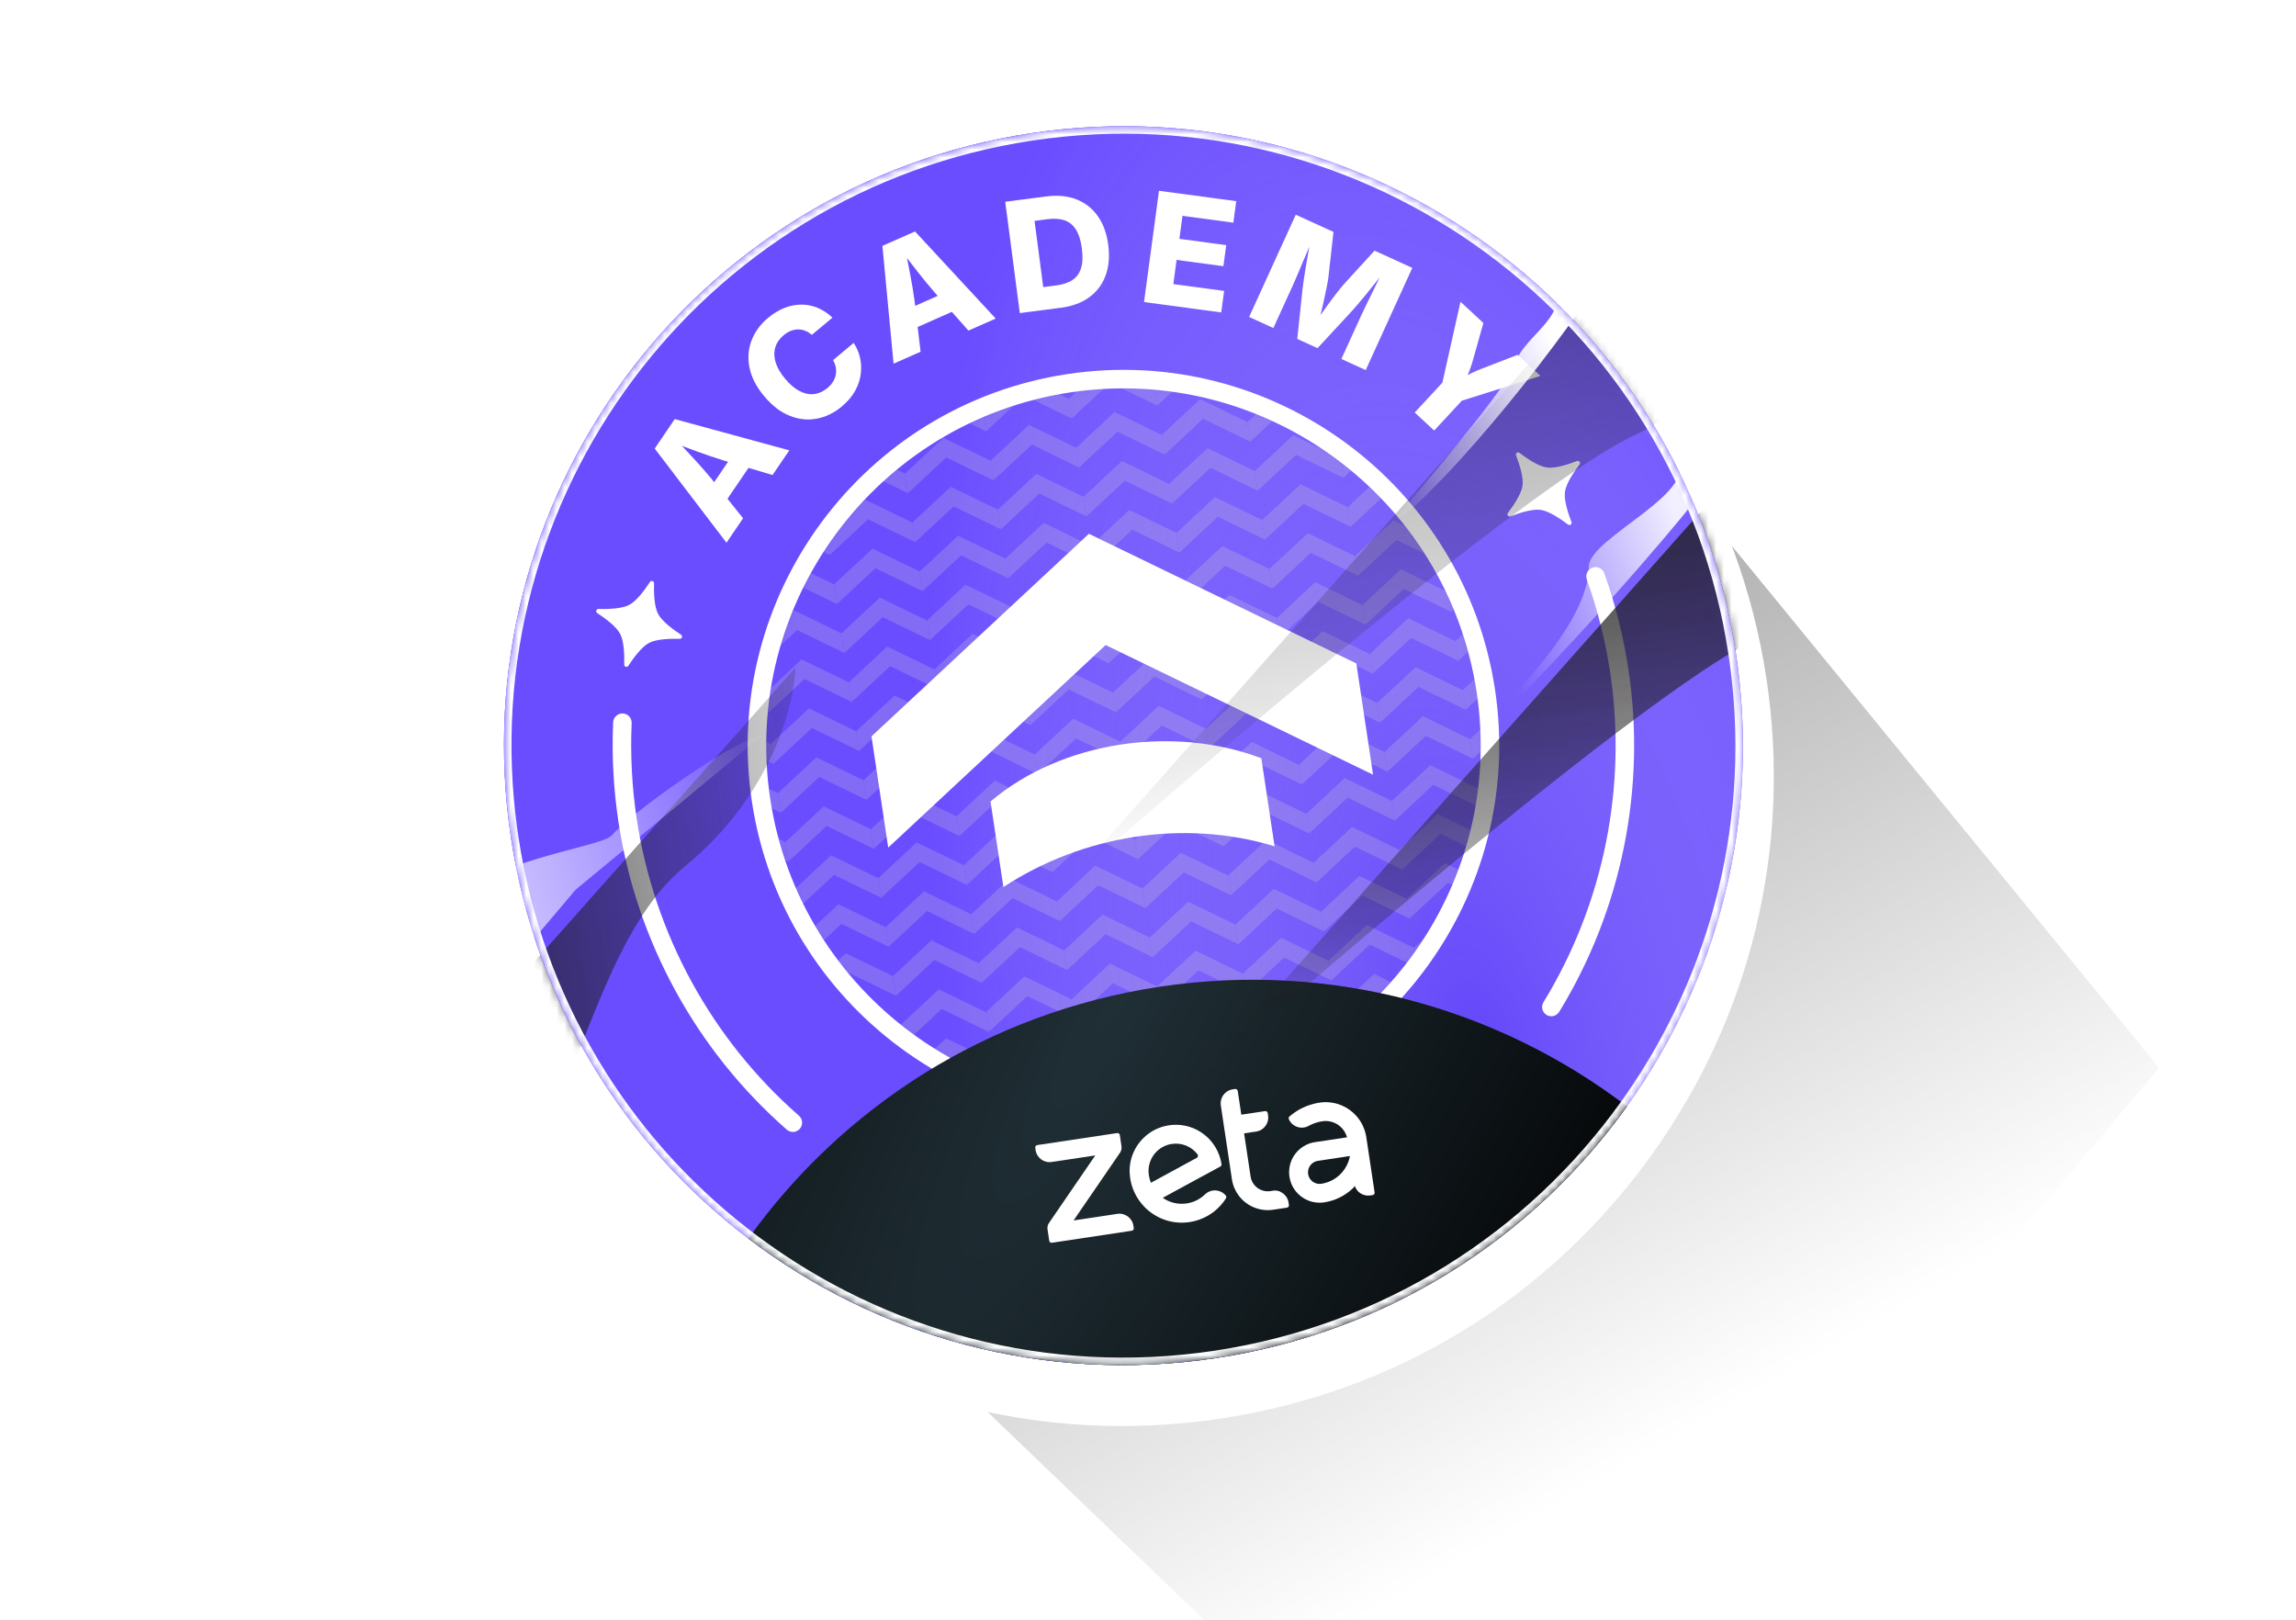 <svg width="299" height="211" viewBox="0 0 299 211" fill="none" xmlns="http://www.w3.org/2000/svg">
<g clip-path="url(#clip0_417_9990)">
<g filter="url(#filter0_f_417_9990)">
<path d="M192.244 245L72.582 130.067L202.176 42.567L281.163 139.054L192.244 245Z" fill="url(#paint0_linear_417_9990)" fill-opacity="0.8"/>
</g>
<g filter="url(#filter1_d_417_9990)">
<path d="M158.893 180.848C136.064 184.282 113.382 178.475 95.017 164.494C77.383 151.087 65.853 131.627 62.556 109.703C55.616 63.527 87.529 20.31 133.705 13.365C179.881 6.421 223.098 38.339 230.043 84.514C233.34 106.438 228.044 128.428 215.135 146.433C201.698 165.193 181.724 177.419 158.894 180.852L158.893 180.848Z" fill="white"/>
</g>
<path d="M226.068 85.112C229.318 106.726 223.672 127.626 211.869 144.088C199.623 161.183 180.74 173.497 158.3 176.871C135.86 180.246 114.19 174.032 97.459 161.295C81.335 149.033 69.791 130.718 66.541 109.104C59.911 65.05 90.253 23.965 134.303 17.341C178.353 10.716 219.438 41.058 226.063 85.108L226.068 85.112Z" fill="#6346FA"/>
<path d="M226.068 85.112C229.318 106.726 223.672 127.626 211.869 144.088C199.623 161.183 180.74 173.497 158.3 176.871C135.86 180.246 114.19 174.032 97.459 161.295C81.335 149.033 69.791 130.718 66.541 109.104C59.911 65.05 90.253 23.965 134.303 17.341C178.353 10.716 219.438 41.058 226.063 85.108L226.068 85.112Z" fill="url(#paint1_radial_417_9990)"/>
<g opacity="0.2">
<mask id="mask0_417_9990" style="mask-type:luminance" maskUnits="userSpaceOnUse" x="99" y="49" width="95" height="96">
<path d="M153.32 143.753C179.084 139.879 196.828 115.852 192.954 90.088C189.079 64.324 165.052 46.579 139.288 50.454C113.524 54.329 95.779 78.356 99.654 104.12C103.529 129.883 127.556 147.628 153.32 143.753Z" fill="white"/>
</mask>
<g mask="url(#mask0_417_9990)">
<path d="M104.78 50.594L105.165 53.151L99.018 50.17L94.017 54.828L93.632 52.27L98.634 47.613L104.78 50.594Z" fill="#E4E2CD"/>
<path d="M115.928 48.917L116.313 51.474L110.166 48.493L105.165 53.151L104.78 50.593L109.782 45.936L115.928 48.917Z" fill="#E4E2CD"/>
<path d="M127.076 47.241L127.461 49.798L121.315 46.817L116.313 51.475L115.928 48.918L120.93 44.26L127.076 47.241Z" fill="#E4E2CD"/>
<path d="M105.739 56.97L106.124 59.527L99.977 56.546L94.976 61.203L94.591 58.646L99.593 53.989L105.739 56.97Z" fill="#E4E2CD"/>
<path d="M116.887 55.294L117.272 57.851L111.126 54.87L106.124 59.528L105.739 56.97L110.741 52.313L116.887 55.294Z" fill="#E4E2CD"/>
<path d="M128.035 53.617L128.42 56.174L122.274 53.193L117.272 57.851L116.887 55.294L121.889 50.636L128.035 53.617Z" fill="#E4E2CD"/>
<path d="M139.183 51.94L139.568 54.498L133.422 51.517L128.42 56.174L128.035 53.617L133.037 48.959L139.183 51.94Z" fill="#E4E2CD"/>
<path d="M150.331 50.264L150.715 52.822L144.569 49.841L139.567 54.498L139.183 51.941L144.185 47.283L150.331 50.264Z" fill="#E4E2CD"/>
<path d="M161.479 48.589L161.863 51.146L155.717 48.165L150.715 52.823L150.331 50.265L155.332 45.608L161.479 48.589Z" fill="#E4E2CD"/>
<path d="M172.627 46.912L173.011 49.469L166.865 46.488L161.863 51.146L161.479 48.589L166.48 43.931L172.627 46.912Z" fill="#E4E2CD"/>
<path d="M106.697 63.347L107.083 65.909L100.936 62.924L95.935 67.586L95.549 65.024L100.551 60.367L106.697 63.347Z" fill="#E4E2CD"/>
<path d="M117.845 61.671L118.231 64.232L112.084 61.247L107.083 65.909L106.697 63.347L111.699 58.69L117.845 61.671Z" fill="#E4E2CD"/>
<path d="M128.994 59.995L129.379 62.556L123.232 59.571L118.231 64.233L117.846 61.672L122.848 57.014L128.994 59.995Z" fill="#E4E2CD"/>
<path d="M140.142 58.318L140.527 60.88L134.38 57.895L129.379 62.556L128.994 59.995L133.996 55.337L140.142 58.318Z" fill="#E4E2CD"/>
<path d="M151.29 56.641L151.675 59.202L145.528 56.217L140.527 60.879L140.142 58.317L145.144 53.659L151.29 56.641Z" fill="#E4E2CD"/>
<path d="M162.438 54.965L162.823 57.526L156.676 54.541L151.675 59.203L151.29 56.641L156.291 51.984L162.438 54.965Z" fill="#E4E2CD"/>
<path d="M173.586 53.288L173.971 55.849L167.825 52.864L162.823 57.526L162.438 54.965L167.44 50.307L173.586 53.288Z" fill="#E4E2CD"/>
<path d="M184.734 51.611L185.119 54.173L178.972 51.187L173.971 55.849L173.586 53.288L178.588 48.63L184.734 51.611Z" fill="#E4E2CD"/>
<path d="M195.882 49.934L196.267 52.496L190.12 49.511L185.119 54.173L184.734 51.611L189.736 46.953L195.882 49.934Z" fill="#E4E2CD"/>
<path d="M107.657 69.726L108.042 72.284L101.896 69.303L96.894 73.96L96.509 71.403L101.511 66.745L107.657 69.726Z" fill="#E4E2CD"/>
<path d="M118.805 68.051L119.19 70.608L113.044 67.627L108.042 72.284L107.657 69.727L112.659 65.07L118.805 68.051Z" fill="#E4E2CD"/>
<path d="M129.954 66.374L130.338 68.931L124.192 65.95L119.19 70.608L118.806 68.05L123.808 63.393L129.954 66.374Z" fill="#E4E2CD"/>
<path d="M141.102 64.697L141.486 67.254L135.34 64.273L130.338 68.931L129.954 66.374L134.956 61.716L141.102 64.697Z" fill="#E4E2CD"/>
<path d="M152.249 63.02L152.634 65.578L146.488 62.597L141.486 67.254L141.101 64.697L146.103 60.039L152.249 63.02Z" fill="#E4E2CD"/>
<path d="M163.397 61.345L163.782 63.902L157.636 60.921L152.634 65.579L152.249 63.021L157.251 58.364L163.397 61.345Z" fill="#E4E2CD"/>
<path d="M174.545 59.668L174.93 62.225L168.783 59.244L163.782 63.902L163.397 61.344L168.399 56.687L174.545 59.668Z" fill="#E4E2CD"/>
<path d="M185.694 57.991L186.078 60.548L179.932 57.567L174.93 62.225L174.546 59.668L179.547 55.01L185.694 57.991Z" fill="#E4E2CD"/>
<path d="M196.842 56.314L197.226 58.872L191.08 55.891L186.078 60.548L185.694 57.991L190.695 53.333L196.842 56.314Z" fill="#E4E2CD"/>
<path d="M108.616 76.104L109.001 78.662L102.855 75.681L97.853 80.338L97.468 77.781L102.47 73.123L108.616 76.104Z" fill="#E4E2CD"/>
<path d="M119.765 74.429L120.149 76.986L114.003 74.005L109.001 78.662L108.617 76.105L113.619 71.448L119.765 74.429Z" fill="#E4E2CD"/>
<path d="M130.913 72.752L131.297 75.309L125.151 72.328L120.149 76.986L119.765 74.428L124.767 69.771L130.913 72.752Z" fill="#E4E2CD"/>
<path d="M142.061 71.075L142.445 73.632L136.299 70.651L131.297 75.309L130.913 72.752L135.915 68.094L142.061 71.075Z" fill="#E4E2CD"/>
<path d="M153.208 69.398L153.593 71.956L147.447 68.975L142.445 73.632L142.06 71.075L147.062 66.417L153.208 69.398Z" fill="#E4E2CD"/>
<path d="M164.356 67.722L164.741 70.28L158.595 67.299L153.593 71.956L153.208 69.399L158.21 64.742L164.356 67.722Z" fill="#E4E2CD"/>
<path d="M175.504 66.046L175.889 68.603L169.742 65.622L164.741 70.28L164.356 67.722L169.358 63.065L175.504 66.046Z" fill="#E4E2CD"/>
<path d="M186.653 64.369L187.037 66.926L180.891 63.945L175.889 68.603L175.505 66.046L180.506 61.388L186.653 64.369Z" fill="#E4E2CD"/>
<path d="M197.801 62.692L198.185 65.249L192.039 62.269L187.037 66.926L186.652 64.369L191.654 59.711L197.801 62.692Z" fill="#E4E2CD"/>
<path d="M109.575 82.479L109.96 85.037L103.813 82.056L98.811 86.713L98.427 84.156L103.429 79.498L109.575 82.479Z" fill="#E4E2CD"/>
<path d="M120.723 80.804L121.108 83.361L114.962 80.38L109.96 85.037L109.575 82.48L114.577 77.823L120.723 80.804Z" fill="#E4E2CD"/>
<path d="M131.871 79.127L132.256 81.684L126.11 78.703L121.108 83.361L120.723 80.803L125.725 76.146L131.871 79.127Z" fill="#E4E2CD"/>
<path d="M143.019 77.45L143.404 80.007L137.258 77.026L132.256 81.684L131.871 79.127L136.873 74.469L143.019 77.45Z" fill="#E4E2CD"/>
<path d="M154.167 75.774L154.552 78.332L148.406 75.35L143.404 80.008L143.019 77.451L148.021 72.793L154.167 75.774Z" fill="#E4E2CD"/>
<path d="M165.315 74.099L165.7 76.656L159.554 73.675L154.552 78.332L154.167 75.775L159.169 71.117L165.315 74.099Z" fill="#E4E2CD"/>
<path d="M176.463 72.422L176.848 74.979L170.701 71.998L165.7 76.656L165.315 74.098L170.317 69.441L176.463 72.422Z" fill="#E4E2CD"/>
<path d="M187.612 70.745L187.996 73.302L181.85 70.321L176.848 74.979L176.464 72.422L181.465 67.764L187.612 70.745Z" fill="#E4E2CD"/>
<path d="M198.759 69.068L199.144 71.626L192.998 68.644L187.996 73.302L187.611 70.745L192.613 66.087L198.759 69.068Z" fill="#E4E2CD"/>
<path d="M99.386 90.533L99.771 93.09L93.625 90.109L88.623 94.767L88.238 92.21L93.24 87.552L99.386 90.533Z" fill="#E4E2CD"/>
<path d="M110.534 88.856L110.919 91.414L104.773 88.433L99.771 93.09L99.386 90.533L104.388 85.875L110.534 88.856Z" fill="#E4E2CD"/>
<path d="M121.683 87.18L122.067 89.738L115.921 86.757L110.919 91.414L110.535 88.857L115.537 84.2L121.683 87.18Z" fill="#E4E2CD"/>
<path d="M132.83 85.504L133.215 88.061L127.069 85.08L122.067 89.738L121.682 87.18L126.684 82.523L132.83 85.504Z" fill="#E4E2CD"/>
<path d="M143.979 83.827L144.363 86.384L138.217 83.403L133.215 88.061L132.831 85.504L137.832 80.846L143.979 83.827Z" fill="#E4E2CD"/>
<path d="M155.126 82.15L155.511 84.708L149.365 81.727L144.363 86.384L143.978 83.827L148.98 79.169L155.126 82.15Z" fill="#E4E2CD"/>
<path d="M166.274 80.475L166.659 83.032L160.512 80.051L155.511 84.708L155.126 82.151L160.128 77.493L166.274 80.475Z" fill="#E4E2CD"/>
<path d="M177.422 78.798L177.807 81.355L171.66 78.374L166.659 83.032L166.274 80.474L171.276 75.817L177.422 78.798Z" fill="#E4E2CD"/>
<path d="M188.571 77.121L188.955 79.678L182.809 76.697L177.807 81.355L177.423 78.798L182.424 74.14L188.571 77.121Z" fill="#E4E2CD"/>
<path d="M199.718 75.444L200.103 78.001L193.957 75.02L188.955 79.678L188.57 77.121L193.572 72.463L199.718 75.444Z" fill="#E4E2CD"/>
<path d="M100.345 96.91L100.73 99.472L94.584 96.49L89.582 101.148L89.197 98.587L94.199 93.929L100.345 96.91Z" fill="#E4E2CD"/>
<path d="M111.493 95.233L111.878 97.795L105.732 94.814L100.73 99.471L100.345 96.91L105.347 92.252L111.493 95.233Z" fill="#E4E2CD"/>
<path d="M122.641 93.558L123.027 96.119L116.88 93.138L111.879 97.796L111.493 95.234L116.495 90.576L122.641 93.558Z" fill="#E4E2CD"/>
<path d="M133.789 91.881L134.175 94.442L128.028 91.461L123.026 96.119L122.641 93.557L127.643 88.9L133.789 91.881Z" fill="#E4E2CD"/>
<path d="M144.937 90.204L145.322 92.766L139.176 89.784L134.174 94.442L133.789 91.881L138.791 87.223L144.937 90.204Z" fill="#E4E2CD"/>
<path d="M156.085 88.527L156.47 91.089L150.324 88.108L145.322 92.765L144.937 90.204L149.938 85.546L156.085 88.527Z" fill="#E4E2CD"/>
<path d="M167.233 86.851L167.618 89.413L161.472 86.432L156.47 91.09L156.085 88.528L161.086 83.87L167.233 86.851Z" fill="#E4E2CD"/>
<path d="M178.381 85.175L178.766 87.736L172.62 84.755L167.618 89.413L167.233 86.851L172.235 82.194L178.381 85.175Z" fill="#E4E2CD"/>
<path d="M189.529 83.498L189.914 86.059L183.768 83.078L178.766 87.736L178.381 85.174L183.383 80.517L189.529 83.498Z" fill="#E4E2CD"/>
<path d="M200.677 81.821L201.062 84.383L194.916 81.402L189.914 86.059L189.529 83.498L194.531 78.84L200.677 81.821Z" fill="#E4E2CD"/>
<path d="M101.305 103.29L101.69 105.847L95.543 102.866L90.541 107.524L90.157 104.966L95.159 100.309L101.305 103.29Z" fill="#E4E2CD"/>
<path d="M112.453 101.613L112.837 104.17L106.691 101.189L101.689 105.847L101.305 103.29L106.307 98.632L112.453 101.613Z" fill="#E4E2CD"/>
<path d="M123.601 99.937L123.986 102.495L117.84 99.514L112.838 104.171L112.453 101.614L117.455 96.956L123.601 99.937Z" fill="#E4E2CD"/>
<path d="M134.749 98.261L135.134 100.818L128.988 97.837L123.986 102.495L123.601 99.937L128.603 95.279L134.749 98.261Z" fill="#E4E2CD"/>
<path d="M145.897 96.584L146.282 99.141L140.136 96.16L135.134 100.818L134.749 98.26L139.751 93.603L145.897 96.584Z" fill="#E4E2CD"/>
<path d="M157.045 94.907L157.429 97.464L151.283 94.483L146.281 99.141L145.897 96.584L150.898 91.926L157.045 94.907Z" fill="#E4E2CD"/>
<path d="M168.193 93.231L168.577 95.789L162.431 92.808L157.429 97.465L157.045 94.908L162.046 90.25L168.193 93.231Z" fill="#E4E2CD"/>
<path d="M179.341 91.555L179.725 94.112L173.579 91.131L168.577 95.788L168.193 93.231L173.194 88.573L179.341 91.555Z" fill="#E4E2CD"/>
<path d="M190.489 89.878L190.874 92.435L184.727 89.454L179.726 94.112L179.341 91.554L184.343 86.897L190.489 89.878Z" fill="#E4E2CD"/>
<path d="M201.637 88.201L202.022 90.758L195.875 87.777L190.874 92.435L190.489 89.878L195.491 85.22L201.637 88.201Z" fill="#E4E2CD"/>
<path d="M102.264 109.667L102.648 112.224L96.502 109.243L91.501 113.901L91.116 111.343L96.118 106.686L102.264 109.667Z" fill="#E4E2CD"/>
<path d="M113.412 107.99L113.796 110.547L107.65 107.566L102.648 112.224L102.264 109.667L107.266 105.009L113.412 107.99Z" fill="#E4E2CD"/>
<path d="M124.56 106.313L124.944 108.871L118.798 105.89L113.796 110.547L113.412 107.99L118.414 103.332L124.56 106.313Z" fill="#E4E2CD"/>
<path d="M135.708 104.638L136.093 107.195L129.947 104.214L124.945 108.871L124.56 106.314L129.562 101.656L135.708 104.638Z" fill="#E4E2CD"/>
<path d="M146.856 102.961L147.24 105.518L141.094 102.537L136.092 107.195L135.708 104.637L140.709 99.98L146.856 102.961Z" fill="#E4E2CD"/>
<path d="M158.004 101.285L158.388 103.842L152.242 100.861L147.24 105.519L146.856 102.962L151.857 98.304L158.004 101.285Z" fill="#E4E2CD"/>
<path d="M169.152 99.608L169.536 102.166L163.39 99.184L158.388 103.842L158.004 101.285L163.005 96.627L169.152 99.608Z" fill="#E4E2CD"/>
<path d="M180.3 97.933L180.684 100.49L174.538 97.509L169.536 102.166L169.152 99.609L174.153 94.951L180.3 97.933Z" fill="#E4E2CD"/>
<path d="M191.447 96.256L191.832 98.813L185.686 95.832L180.684 100.49L180.299 97.932L185.301 93.275L191.447 96.256Z" fill="#E4E2CD"/>
<path d="M202.595 94.578L202.98 97.135L196.834 94.154L191.832 98.812L191.447 96.255L196.449 91.597L202.595 94.578Z" fill="#E4E2CD"/>
<path d="M103.223 116.041L103.607 118.598L97.461 115.617L92.46 120.275L92.075 117.717L97.077 113.06L103.223 116.041Z" fill="#E4E2CD"/>
<path d="M114.371 114.364L114.755 116.921L108.609 113.94L103.607 118.598L103.223 116.041L108.225 111.383L114.371 114.364Z" fill="#E4E2CD"/>
<path d="M125.519 112.688L125.904 115.246L119.758 112.265L114.756 116.922L114.371 114.365L119.373 109.707L125.519 112.688Z" fill="#E4E2CD"/>
<path d="M136.667 111.012L137.051 113.569L130.905 110.588L125.903 115.245L125.519 112.688L130.52 108.031L136.667 111.012Z" fill="#E4E2CD"/>
<path d="M147.815 109.335L148.2 111.892L142.054 108.911L137.052 113.569L136.667 111.011L141.669 106.354L147.815 109.335Z" fill="#E4E2CD"/>
<path d="M158.963 107.66L159.347 110.217L153.201 107.236L148.199 111.894L147.815 109.337L152.816 104.679L158.963 107.66Z" fill="#E4E2CD"/>
<path d="M170.111 105.984L170.495 108.542L164.349 105.56L159.347 110.218L158.963 107.661L163.964 103.003L170.111 105.984Z" fill="#E4E2CD"/>
<path d="M181.259 104.307L181.644 106.865L175.497 103.884L170.496 108.541L170.111 105.984L175.113 101.326L181.259 104.307Z" fill="#E4E2CD"/>
<path d="M192.407 102.631L192.792 105.188L186.645 102.207L181.644 106.865L181.259 104.307L186.261 99.65L192.407 102.631Z" fill="#E4E2CD"/>
<path d="M203.555 100.954L203.94 103.511L197.793 100.53L192.791 105.188L192.407 102.631L197.409 97.973L203.555 100.954Z" fill="#E4E2CD"/>
<path d="M104.182 122.419L104.566 124.976L98.42 121.995L93.418 126.653L93.034 124.095L98.036 119.438L104.182 122.419Z" fill="#E4E2CD"/>
<path d="M115.33 120.742L115.714 123.299L109.568 120.318L104.566 124.976L104.182 122.419L109.184 117.761L115.33 120.742Z" fill="#E4E2CD"/>
<path d="M126.478 119.066L126.863 121.624L120.717 118.643L115.715 123.3L115.33 120.743L120.332 116.085L126.478 119.066Z" fill="#E4E2CD"/>
<path d="M137.626 117.389L138.01 119.947L131.864 116.966L126.862 121.623L126.478 119.066L131.479 114.408L137.626 117.389Z" fill="#E4E2CD"/>
<path d="M148.774 115.713L149.159 118.27L143.012 115.289L138.011 119.947L137.626 117.389L142.628 112.732L148.774 115.713Z" fill="#E4E2CD"/>
<path d="M159.922 114.036L160.306 116.593L154.16 113.612L149.158 118.27L148.774 115.713L153.775 111.055L159.922 114.036Z" fill="#E4E2CD"/>
<path d="M171.07 112.36L171.454 114.918L165.308 111.936L160.306 116.594L159.922 114.037L164.923 109.379L171.07 112.36Z" fill="#E4E2CD"/>
<path d="M182.218 110.683L182.602 113.241L176.456 110.26L171.454 114.917L171.069 112.36L176.071 107.702L182.218 110.683Z" fill="#E4E2CD"/>
<path d="M193.366 109.007L193.751 111.564L187.604 108.583L182.603 113.241L182.218 110.683L187.22 106.026L193.366 109.007Z" fill="#E4E2CD"/>
<path d="M204.514 107.33L204.898 109.887L198.752 106.906L193.75 111.564L193.366 109.007L198.368 104.349L204.514 107.33Z" fill="#E4E2CD"/>
<path d="M105.141 128.799L105.526 131.356L99.379 128.375L94.378 133.033L93.993 130.476L98.994 125.814L105.141 128.799Z" fill="#E4E2CD"/>
<path d="M116.289 127.122L116.674 129.68L110.527 126.699L105.526 131.356L105.141 128.799L110.142 124.137L116.289 127.122Z" fill="#E4E2CD"/>
<path d="M127.437 125.446L127.822 128.004L121.676 125.023L116.674 129.68L116.289 127.123L121.29 122.461L127.437 125.446Z" fill="#E4E2CD"/>
<path d="M138.585 123.77L138.97 126.327L132.824 123.346L127.822 128.004L127.437 125.446L132.438 120.784L138.585 123.77Z" fill="#E4E2CD"/>
<path d="M149.733 122.093L150.118 124.65L143.972 121.669L138.97 126.327L138.585 123.77L143.586 119.108L149.733 122.093Z" fill="#E4E2CD"/>
<path d="M160.881 120.416L161.265 122.974L155.119 119.992L150.117 124.65L149.733 122.093L154.734 117.431L160.881 120.416Z" fill="#E4E2CD"/>
<path d="M172.029 118.74L172.414 121.298L166.268 118.317L161.266 122.974L160.881 120.417L165.882 115.755L172.029 118.74Z" fill="#E4E2CD"/>
<path d="M183.177 117.064L183.562 119.621L177.415 116.64L172.414 121.298L172.029 118.74L177.03 114.078L183.177 117.064Z" fill="#E4E2CD"/>
<path d="M194.325 115.387L194.71 117.944L188.563 114.963L183.562 119.621L183.177 117.064L188.178 112.402L194.325 115.387Z" fill="#E4E2CD"/>
<path d="M106.1 135.175L106.485 137.732L100.339 134.751L95.337 139.409L94.952 136.851L99.954 132.194L106.1 135.175Z" fill="#E4E2CD"/>
<path d="M117.248 133.498L117.633 136.055L111.487 133.074L106.485 137.732L106.1 135.174L111.102 130.517L117.248 133.498Z" fill="#E4E2CD"/>
<path d="M128.397 131.822L128.781 134.379L122.635 131.398L117.633 136.056L117.249 133.499L122.25 128.841L128.397 131.822Z" fill="#E4E2CD"/>
<path d="M139.545 130.145L139.929 132.703L133.783 129.722L128.781 134.379L128.397 131.822L133.398 127.164L139.545 130.145Z" fill="#E4E2CD"/>
<path d="M150.693 128.469L151.077 131.026L144.931 128.045L139.929 132.703L139.545 130.145L144.546 125.488L150.693 128.469Z" fill="#E4E2CD"/>
<path d="M161.84 126.793L162.225 129.35L156.078 126.369L151.077 131.027L150.692 128.469L155.694 123.812L161.84 126.793Z" fill="#E4E2CD"/>
<path d="M172.988 125.117L173.373 127.674L167.226 124.693L162.225 129.351L161.84 126.794L166.842 122.136L172.988 125.117Z" fill="#E4E2CD"/>
<path d="M184.136 123.44L184.521 125.998L178.375 123.017L173.373 127.674L172.988 125.117L177.99 120.459L184.136 123.44Z" fill="#E4E2CD"/>
<path d="M195.284 121.764L195.669 124.321L189.523 121.34L184.521 125.997L184.136 123.44L189.138 118.782L195.284 121.764Z" fill="#E4E2CD"/>
<path d="M107.059 141.553L107.444 144.11L101.298 141.129L96.296 145.787L95.911 143.229L100.913 138.572L107.059 141.553Z" fill="#E4E2CD"/>
<path d="M118.207 139.876L118.592 142.433L112.446 139.452L107.444 144.11L107.059 141.552L112.061 136.895L118.207 139.876Z" fill="#E4E2CD"/>
<path d="M129.356 138.2L129.74 140.757L123.594 137.776L118.592 142.434L118.208 139.877L123.209 135.219L129.356 138.2Z" fill="#E4E2CD"/>
<path d="M140.503 136.523L140.888 139.081L134.741 136.1L129.74 140.757L129.355 138.2L134.357 133.542L140.503 136.523Z" fill="#E4E2CD"/>
<path d="M151.652 134.847L152.036 137.404L145.89 134.423L140.888 139.08L140.504 136.523L145.505 131.865L151.652 134.847Z" fill="#E4E2CD"/>
<path d="M162.8 133.169L163.184 135.726L157.038 132.745L152.036 137.403L151.652 134.845L156.653 130.188L162.8 133.169Z" fill="#E4E2CD"/>
<path d="M173.947 131.493L174.332 134.05L168.186 131.069L163.184 135.727L162.799 133.17L167.801 128.512L173.947 131.493Z" fill="#E4E2CD"/>
<path d="M185.095 129.816L185.48 132.374L179.334 129.393L174.332 134.05L173.947 131.493L178.949 126.835L185.095 129.816Z" fill="#E4E2CD"/>
<path d="M196.243 128.14L196.628 130.697L190.482 127.716L185.48 132.373L185.095 129.816L190.097 125.158L196.243 128.14Z" fill="#E4E2CD"/>
<path d="M108.018 147.929L108.403 150.486L102.257 147.505L97.255 152.162L96.87 149.605L101.872 144.948L108.018 147.929Z" fill="#E4E2CD"/>
<path d="M119.166 146.252L119.551 148.809L113.405 145.828L108.403 150.486L108.018 147.928L113.02 143.271L119.166 146.252Z" fill="#E4E2CD"/>
<path d="M130.314 144.576L130.699 147.133L124.553 144.152L119.551 148.81L119.166 146.253L124.168 141.595L130.314 144.576Z" fill="#E4E2CD"/>
<path d="M141.462 142.899L141.847 145.457L135.7 142.476L130.699 147.133L130.314 144.576L135.316 139.918L141.462 142.899Z" fill="#E4E2CD"/>
<path d="M152.611 141.223L152.995 143.78L146.849 140.799L141.847 145.456L141.463 142.899L146.464 138.241L152.611 141.223Z" fill="#E4E2CD"/>
<path d="M163.758 139.546L164.143 142.103L157.996 139.122L152.995 143.78L152.61 141.222L157.612 136.565L163.758 139.546Z" fill="#E4E2CD"/>
<path d="M174.906 137.87L175.291 140.427L169.145 137.446L164.143 142.104L163.758 139.547L168.76 134.889L174.906 137.87Z" fill="#E4E2CD"/>
<path d="M186.054 136.193L186.439 138.751L180.293 135.769L175.291 140.427L174.906 137.87L179.908 133.212L186.054 136.193Z" fill="#E4E2CD"/>
<path d="M197.202 134.516L197.587 137.074L191.441 134.093L186.439 138.75L186.054 136.193L191.056 131.535L197.202 134.516Z" fill="#E4E2CD"/>
<path d="M153.57 147.598L153.955 150.16L147.808 147.175L142.807 151.837L142.422 149.275L147.423 144.617L153.57 147.598Z" fill="#E4E2CD"/>
<path d="M164.717 145.922L165.102 148.483L158.955 145.498L153.954 150.16L153.569 147.598L158.57 142.941L164.717 145.922Z" fill="#E4E2CD"/>
<path d="M175.865 144.246L176.25 146.808L170.103 143.822L165.102 148.484L164.717 145.923L169.719 141.265L175.865 144.246Z" fill="#E4E2CD"/>
<path d="M187.013 142.569L187.398 145.131L181.251 142.145L176.25 146.807L175.865 144.246L180.867 139.588L187.013 142.569Z" fill="#E4E2CD"/>
<path d="M198.161 140.892L198.546 143.454L192.399 140.469L187.398 145.131L187.013 142.569L192.015 137.911L198.161 140.892Z" fill="#E4E2CD"/>
</g>
</g>
<path d="M176.63 86.399L178.809 100.888L143.983 84.005L115.668 110.384L113.489 95.895L141.804 69.516L176.63 86.399Z" fill="white"/>
<path d="M165.984 110.216C154.226 106.628 140.927 108.767 130.669 115.527L128.992 104.379C138.307 96.475 152.881 94.43 164.259 98.746L165.984 110.216Z" fill="white"/>
<path d="M153.581 145.493C126.899 149.505 101.927 131.063 97.914 104.38C93.901 77.698 112.344 52.725 139.026 48.713C165.709 44.7 190.681 63.143 194.694 89.825C198.707 116.507 180.264 141.48 153.581 145.493ZM139.385 51.101C114.02 54.916 96.487 78.655 100.302 104.021C104.117 129.387 127.857 146.919 153.222 143.105C178.588 139.29 196.121 115.55 192.306 90.184C188.491 64.819 164.751 47.286 139.385 51.101Z" fill="white"/>
<path d="M94.607 70.677L85.26 58.418L87.869 54.579L102.791 58.648L100.603 61.861L94.175 59.948C93.108 59.619 91.995 59.241 90.832 58.818C89.668 58.396 88.467 57.949 87.227 57.477L87.663 56.836C88.567 57.808 89.44 58.746 90.276 59.647C91.114 60.551 91.886 61.426 92.59 62.278L96.769 67.494L94.607 70.677ZM93.901 66.185L91.711 64.696L96.169 58.146L98.358 59.635L93.901 66.185Z" fill="white"/>
<path d="M109.646 52.923C108.638 53.768 107.545 54.3 106.37 54.52C105.196 54.744 104.016 54.619 102.833 54.147C101.653 53.675 100.548 52.828 99.524 51.605C98.489 50.371 97.852 49.125 97.603 47.876C97.355 46.628 97.445 45.441 97.879 44.324C98.308 43.207 99.023 42.229 100.015 41.4C100.684 40.84 101.379 40.42 102.097 40.126C102.815 39.836 103.541 39.683 104.275 39.668C105.004 39.654 105.722 39.788 106.422 40.068C107.122 40.348 107.785 40.781 108.41 41.367L105.721 43.612C105.447 43.371 105.156 43.194 104.852 43.075C104.549 42.957 104.237 42.9 103.922 42.904C103.601 42.904 103.286 42.969 102.964 43.1C102.646 43.23 102.336 43.419 102.037 43.672C101.491 44.131 101.129 44.662 100.956 45.264C100.783 45.87 100.802 46.516 101.013 47.203C101.225 47.89 101.635 48.599 102.242 49.326C102.866 50.077 103.501 50.613 104.147 50.94C104.79 51.268 105.419 51.394 106.027 51.32C106.635 51.246 107.207 50.987 107.745 50.538C108.045 50.285 108.29 50.014 108.472 49.723C108.653 49.431 108.777 49.131 108.837 48.815C108.898 48.498 108.902 48.182 108.845 47.857C108.787 47.532 108.666 47.217 108.48 46.903L111.169 44.658C111.537 45.201 111.806 45.814 111.979 46.498C112.146 47.179 112.189 47.895 112.102 48.644C112.016 49.393 111.776 50.135 111.38 50.866C110.983 51.597 110.402 52.282 109.641 52.92L109.646 52.923Z" fill="white"/>
<path d="M116.366 47.371L114.914 32.019L119.161 30.142L129.669 41.486L126.113 43.056L121.673 38.035C120.94 37.192 120.197 36.282 119.431 35.306C118.665 34.33 117.885 33.318 117.081 32.261L117.791 31.946C118.048 33.25 118.289 34.508 118.527 35.715C118.761 36.922 118.951 38.076 119.099 39.171L119.885 45.807L116.365 47.362L116.366 47.371ZM118.144 43.185L117.073 40.761L124.316 37.559L125.386 39.983L118.14 43.186L118.144 43.185Z" fill="white"/>
<path d="M134.341 25.824L136.241 40.325L132.806 40.776L130.907 26.276L134.341 25.824ZM138.139 40.078L134.284 40.584L133.898 37.646L137.605 37.162C138.438 37.054 139.121 36.822 139.661 36.468C140.197 36.114 140.574 35.599 140.78 34.927C140.991 34.254 141.026 33.392 140.886 32.348C140.751 31.303 140.489 30.485 140.109 29.889C139.729 29.292 139.232 28.895 138.621 28.688C138.01 28.481 137.28 28.435 136.431 28.545L132.702 29.032L132.317 26.094L136.24 25.582C137.714 25.391 139.019 25.515 140.158 25.954C141.298 26.393 142.23 27.119 142.949 28.128C143.668 29.137 144.125 30.393 144.322 31.9C144.518 33.408 144.402 34.737 143.971 35.902C143.539 37.062 142.828 38.005 141.836 38.721C140.844 39.438 139.613 39.891 138.14 40.087L138.139 40.078Z" fill="white"/>
<path d="M148.982 39.34L150.932 24.845L160.99 26.198L160.615 29L153.991 28.108L153.588 31.104L159.686 31.923L159.32 34.667L153.222 33.848L152.799 36.999L159.414 37.887L159.035 40.69L148.985 39.335L148.982 39.34Z" fill="white"/>
<path d="M162.673 41.268L168.742 27.963L173.656 30.203L172.988 36.157C172.938 36.516 172.857 36.982 172.74 37.559C172.623 38.135 172.495 38.751 172.346 39.401C172.198 40.056 172.053 40.679 171.902 41.283C171.754 41.885 171.619 42.399 171.506 42.827L170.906 42.554C171.155 42.191 171.453 41.757 171.81 41.249C172.166 40.74 172.542 40.216 172.937 39.676C173.332 39.132 173.706 38.63 174.066 38.169C174.425 37.708 174.724 37.338 174.968 37.059L179.002 32.642L183.92 34.886L177.851 48.194L174.681 46.749L177.295 41.017C177.432 40.719 177.614 40.341 177.839 39.879C178.064 39.416 178.309 38.916 178.574 38.374C178.838 37.832 179.103 37.29 179.375 36.738C179.643 36.187 179.886 35.674 180.108 35.19L180.294 35.275C179.946 35.756 179.57 36.245 179.174 36.751C178.777 37.252 178.387 37.74 178 38.214C177.616 38.687 177.257 39.118 176.925 39.505C176.594 39.893 176.313 40.216 176.088 40.471L171.577 45.341L168.941 44.139L169.636 37.532C169.681 37.2 169.739 36.78 169.811 36.276C169.882 35.771 169.972 35.217 170.072 34.613C170.172 34.013 170.282 33.395 170.395 32.763C170.508 32.131 170.633 31.524 170.756 30.933L170.989 31.041C170.779 31.515 170.557 32.029 170.317 32.589C170.076 33.149 169.836 33.709 169.6 34.268C169.363 34.828 169.143 35.346 168.946 35.821C168.749 36.297 168.578 36.686 168.441 36.988L165.827 42.72L162.665 41.277L162.673 41.268Z" fill="white"/>
<path d="M184.236 53.72L187.839 49.836L190.194 39.298L193.177 42.062L191.811 46.913C191.683 47.383 191.53 47.834 191.363 48.279C191.191 48.721 190.98 49.216 190.717 49.771L190.264 49.35C190.788 49.033 191.26 48.771 191.683 48.565C192.102 48.359 192.538 48.172 192.985 48.005L197.641 46.205L200.605 48.955L190.37 52.183L186.768 56.071L184.242 53.728L184.236 53.72Z" fill="white"/>
<path d="M103.435 147.402C103.097 147.453 102.736 147.36 102.461 147.116C90.659 136.785 82.87 122.534 80.533 106.995C79.889 102.71 79.659 98.363 79.849 94.065C79.878 93.398 80.438 92.886 81.109 92.915C81.775 92.944 82.289 93.508 82.259 94.175C82.077 98.316 82.296 102.508 82.917 106.636C85.169 121.612 92.672 135.343 104.046 145.301C104.549 145.741 104.599 146.504 104.159 147.003C103.963 147.227 103.702 147.362 103.431 147.403L103.435 147.402Z" fill="white"/>
<path d="M202.209 132.339C201.938 132.379 201.653 132.327 201.4 132.174C200.833 131.827 200.652 131.083 201.004 130.515C208.84 117.703 211.924 102.453 209.686 87.57C209.065 83.442 208.046 79.37 206.649 75.467C206.425 74.838 206.754 74.148 207.378 73.924C208.007 73.699 208.697 74.028 208.921 74.653C210.365 78.701 211.425 82.927 212.069 87.208C214.391 102.649 211.19 118.475 203.054 131.77C202.859 132.085 202.543 132.284 202.204 132.335L202.209 132.339Z" fill="white"/>
<path d="M211.869 144.087C199.623 161.183 180.74 173.496 158.3 176.871C135.86 180.246 114.191 174.031 97.459 161.294C109.704 144.199 128.586 131.877 151.026 128.502C173.466 125.127 195.137 131.35 211.869 144.087Z" fill="#202F36"/>
<path d="M211.869 144.087C199.623 161.183 180.74 173.496 158.3 176.871C135.86 180.246 114.191 174.031 97.459 161.294C109.704 144.199 128.586 131.877 151.026 128.502C173.466 125.127 195.137 131.35 211.869 144.087Z" fill="url(#paint2_radial_417_9990)"/>
<path d="M145.848 150.129L139.808 158.939L145.507 158.082C146.514 157.93 147.45 158.625 147.601 159.629L147.647 159.934C147.658 160.005 147.643 160.077 147.608 160.134C147.566 160.201 147.505 160.254 147.425 160.274L136.989 161.844C136.819 161.869 136.663 161.754 136.638 161.585L136.418 160.12C136.381 159.874 136.419 159.639 136.513 159.43C136.546 159.36 136.579 159.295 136.627 159.236L142.635 150.473L136.957 151.327C135.949 151.479 135.014 150.784 134.863 149.781L134.817 149.476C134.806 149.404 134.821 149.332 134.856 149.275C134.901 149.199 134.978 149.14 135.076 149.125L145.479 147.561C145.648 147.535 145.804 147.65 145.829 147.82L146.047 149.263C146.085 149.517 146.044 149.762 145.937 149.977C145.915 150.028 145.884 150.08 145.851 150.124L145.848 150.129Z" fill="white"/>
<path d="M156.622 153.167L158.251 152.281L158.904 151.928C158.904 151.928 158.92 151.921 158.928 151.915C159.031 151.852 159.091 151.735 159.072 151.608C158.954 150.825 158.689 150.098 158.311 149.454C158.054 149.016 157.743 148.617 157.391 148.259C156.085 146.948 154.197 146.254 152.228 146.55C150.259 146.846 148.659 148.065 147.796 149.701C147.321 150.6 147.073 151.629 147.108 152.697C147.111 152.714 147.113 152.731 147.112 152.749C147.12 152.947 147.141 153.147 147.168 153.351C147.171 153.372 147.174 153.393 147.177 153.414L147.18 153.435C147.275 154.066 147.456 154.667 147.705 155.223C148.049 155.989 148.533 156.674 149.114 157.253C149.201 157.34 149.287 157.422 149.376 157.5C150.832 158.801 152.837 159.465 154.916 159.152C155.733 159.029 156.498 158.762 157.182 158.387C158.198 157.827 159.042 157.025 159.651 156.063C159.651 156.063 159.658 156.053 159.658 156.049C159.675 156.02 159.687 155.988 159.691 155.957C159.699 155.921 159.702 155.886 159.697 155.848L159.684 155.763C159.413 155.401 159.011 155.146 158.56 155.058C158.364 155.018 158.156 155.015 157.947 155.042C157.554 155.101 157.204 155.279 156.935 155.536C156.927 155.542 156.924 155.546 156.916 155.552C156.289 156.161 155.473 156.583 154.542 156.723C153.399 156.895 152.294 156.606 151.418 155.993L151.779 155.796L156.609 153.169L156.622 153.167ZM149.909 154.021L149.878 154.039C149.754 153.732 149.666 153.408 149.615 153.069C149.614 153.065 149.613 153.057 149.612 153.048C149.612 153.048 149.609 153.031 149.608 153.023C149.588 152.891 149.577 152.763 149.571 152.634C149.568 152.613 149.569 152.591 149.57 152.569C149.53 150.805 150.806 149.244 152.597 148.975C153.922 148.776 155.188 149.334 155.948 150.329C155.948 150.329 155.948 150.329 155.95 150.337C155.977 150.376 155.997 150.421 156.005 150.476C156.024 150.603 155.964 150.72 155.861 150.783L155.833 150.796L149.901 154.022L149.909 154.021Z" fill="white"/>
<path d="M166.786 155.223C166.786 155.223 166.767 155.213 166.758 155.21C166.749 155.207 166.74 155.2 166.73 155.197C166.73 155.197 166.73 155.197 166.726 155.197C166.717 155.194 166.707 155.187 166.698 155.184C166.689 155.181 166.679 155.174 166.67 155.171C166.651 155.161 166.629 155.156 166.606 155.146C166.583 155.141 166.565 155.131 166.542 155.126C166.524 155.12 166.51 155.113 166.492 155.111C166.492 155.111 166.484 155.113 166.479 155.109C166.479 155.109 166.475 155.11 166.471 155.11C166.462 155.112 166.452 155.104 166.443 155.101C166.435 155.103 166.425 155.096 166.416 155.093C166.394 155.087 166.371 155.082 166.349 155.077C166.331 155.075 166.313 155.069 166.3 155.067L166.291 155.068C166.291 155.068 166.282 155.065 166.277 155.061C166.26 155.06 166.242 155.058 166.224 155.056C166.216 155.058 166.207 155.055 166.202 155.051C166.184 155.049 166.167 155.048 166.149 155.046C166.149 155.046 166.141 155.047 166.137 155.048C166.115 155.047 166.093 155.046 166.071 155.045C166.023 155.043 165.975 155.042 165.928 155.045C165.916 155.047 165.903 155.048 165.89 155.05C165.877 155.052 165.865 155.054 165.856 155.055C165.835 155.059 165.814 155.062 165.793 155.065C165.784 155.066 165.776 155.068 165.772 155.068C165.75 155.071 165.725 155.075 165.7 155.079L165.437 155.119C164.205 155.304 163.052 154.46 162.862 153.224L162.015 147.597L163.59 147.36C164.594 147.209 165.285 146.278 165.139 145.274L165.091 144.961C165.081 144.889 165.045 144.825 164.995 144.781C164.93 144.721 164.838 144.687 164.745 144.701L161.65 145.167L161.185 142.076C161.171 141.983 161.115 141.9 161.035 141.856C160.978 141.821 160.911 141.806 160.843 141.816L160.483 141.87C159.513 142.042 158.848 142.947 158.978 143.928L160.433 153.602C160.554 154.407 160.88 155.133 161.339 155.735C161.884 156.454 162.629 157 163.476 157.31C163.728 157.402 163.985 157.471 164.253 157.522C164.752 157.616 165.277 157.624 165.806 157.544L167.597 157.275C167.69 157.261 167.769 157.206 167.813 157.13C167.848 157.072 167.863 157.001 167.853 156.929L167.805 156.615C167.714 156.006 167.327 155.51 166.813 155.254L166.786 155.223ZM164.525 155.706C164.525 155.706 164.543 155.682 164.555 155.671C164.562 155.661 164.569 155.652 164.58 155.641C164.562 155.661 164.543 155.682 164.529 155.701L164.525 155.706ZM164.603 155.616C164.603 155.616 164.606 155.612 164.61 155.607C164.614 155.606 164.621 155.596 164.625 155.591C164.618 155.601 164.61 155.607 164.603 155.616ZM164.808 155.43C164.808 155.43 164.793 155.441 164.786 155.45C164.778 155.456 164.77 155.461 164.763 155.471C164.767 155.47 164.77 155.461 164.778 155.46C164.778 155.46 164.786 155.455 164.79 155.454C164.798 155.448 164.805 155.439 164.813 155.433L164.808 155.43Z" fill="white"/>
<path d="M177.864 147.756C177.666 146.838 177.24 146.023 176.659 145.357C176.152 144.779 175.529 144.319 174.828 144.004C173.946 143.608 172.943 143.448 171.916 143.585C171.895 143.588 171.869 143.592 171.848 143.595C171.827 143.598 171.801 143.602 171.78 143.605C171.484 143.65 171.191 143.715 170.908 143.797C169.791 144.108 168.786 144.657 167.943 145.382C167.935 145.387 167.924 145.397 167.916 145.403C167.911 145.404 167.904 145.413 167.901 145.418C167.837 145.484 167.803 145.576 167.818 145.673C167.82 145.69 167.823 145.707 167.83 145.723C167.832 145.74 167.843 145.756 167.85 145.772C167.908 145.898 167.978 146.017 168.059 146.126C168.146 146.243 168.248 146.349 168.362 146.44C168.421 146.487 168.479 146.53 168.542 146.573C168.901 146.8 169.341 146.907 169.794 146.839C169.972 146.813 170.138 146.762 170.292 146.695C170.372 146.649 170.452 146.606 170.532 146.564C171.022 146.308 171.562 146.127 172.132 146.033C172.158 146.029 172.183 146.025 172.204 146.022C172.226 146.019 172.255 146.015 172.276 146.011C173.713 145.834 175.045 146.747 175.416 148.115L171.275 148.738L171.266 148.739L171.216 148.747C170.691 148.826 170.208 149.011 169.78 149.275C168.962 149.77 168.352 150.55 168.063 151.451C168.052 151.492 168.037 151.533 168.025 151.574C167.94 151.868 167.891 152.178 167.878 152.496C167.868 152.688 167.876 152.886 167.897 153.082C167.906 153.142 167.915 153.201 167.923 153.256C168.003 153.785 168.185 154.273 168.44 154.702C169.145 155.882 170.436 156.636 171.851 156.631C172.003 156.63 172.157 156.62 172.315 156.605C172.328 156.603 172.341 156.601 172.353 156.599C172.379 156.595 172.404 156.591 172.434 156.587C173.831 156.377 175.063 155.763 176.035 154.885C176.078 154.848 176.115 154.812 176.157 154.771C176.191 154.74 176.225 154.705 176.259 154.674C176.314 154.605 176.363 154.532 176.4 154.458C176.407 154.448 176.414 154.434 176.416 154.421C176.419 154.442 176.431 154.462 176.439 154.486C176.454 154.528 176.469 154.569 176.487 154.605C176.579 154.812 176.706 154.996 176.859 155.151C177.258 155.554 177.836 155.77 178.442 155.683L178.755 155.636C178.827 155.625 178.891 155.59 178.935 155.54C178.995 155.475 179.024 155.384 179.01 155.29L177.927 148.084C177.91 147.974 177.893 147.86 177.868 147.751L177.864 147.756ZM175.808 150.55L175.799 150.552C175.749 150.823 175.673 151.09 175.577 151.347C175.34 151.959 174.976 152.507 174.508 152.963C174.482 152.988 174.455 153.014 174.428 153.035C173.804 153.61 173.008 154.015 172.107 154.155C172.094 154.157 172.082 154.159 172.069 154.161L171.95 154.179C171.95 154.179 171.95 154.179 171.946 154.179C171.942 154.18 171.933 154.181 171.928 154.178C171.658 154.192 171.393 154.133 171.164 154.016C170.742 153.802 170.429 153.394 170.354 152.895C170.257 152.247 170.589 151.634 171.134 151.34C171.258 151.274 171.393 151.223 171.536 151.193C171.523 151.195 171.515 151.196 171.502 151.198L175.249 150.634L175.808 150.55C175.807 150.542 175.814 150.532 175.813 150.524L175.816 150.549L175.808 150.55Z" fill="white"/>
<path d="M204.644 67.976C204.75 68.25 204.431 68.493 204.196 68.311C203.247 67.588 201.738 66.56 200.645 66.404C199.552 66.248 197.814 66.816 196.702 67.248C196.428 67.354 196.185 67.035 196.366 66.8C197.089 65.852 198.118 64.342 198.274 63.249C198.43 62.16 197.861 60.419 197.43 59.31C197.324 59.036 197.643 58.793 197.878 58.974C198.826 59.697 200.336 60.726 201.429 60.882C202.522 61.038 204.259 60.469 205.372 60.038C205.646 59.932 205.889 60.25 205.708 60.485C204.985 61.434 203.956 62.944 203.8 64.037C203.643 65.126 204.213 66.867 204.644 67.976Z" fill="white"/>
<path d="M84.638 75.792C84.801 75.546 85.182 75.662 85.174 75.958C85.141 77.149 85.187 78.978 85.702 79.953C86.212 80.928 87.691 82.009 88.689 82.66C88.934 82.822 88.819 83.203 88.523 83.196C87.332 83.163 85.503 83.213 84.528 83.723C83.553 84.233 82.476 85.712 81.825 86.71C81.663 86.955 81.282 86.839 81.289 86.544C81.322 85.352 81.272 83.524 80.762 82.549C80.252 81.573 78.773 80.493 77.775 79.842C77.529 79.679 77.645 79.298 77.941 79.306C79.132 79.339 80.96 79.289 81.936 78.779C82.911 78.268 83.988 76.79 84.638 75.792Z" fill="white"/>
<mask id="mask1_417_9990" style="mask-type:alpha" maskUnits="userSpaceOnUse" x="65" y="16" width="162" height="162">
<path d="M226.068 85.112C229.318 106.726 223.672 127.626 211.869 144.088C199.623 161.183 180.74 173.497 158.3 176.871C135.86 180.246 114.19 174.032 97.459 161.295C81.335 149.033 69.791 130.718 66.541 109.104C59.911 65.05 90.253 23.965 134.303 17.341C178.353 10.716 219.438 41.058 226.063 85.108L226.068 85.112Z" fill="#6346FA"/>
</mask>
<g mask="url(#mask1_417_9990)">
<g style="mix-blend-mode:multiply" filter="url(#filter2_f_417_9990)">
<path d="M138.968 115.086L258.791 -19.865C258.689 -15.08 255.671 -3.213 244.423 5.978C230.363 17.467 229.217 49.215 213.057 56.58C200.128 62.471 158.277 98.039 138.968 115.086Z" fill="url(#paint3_linear_417_9990)" fill-opacity="0.7"/>
</g>
<g style="mix-blend-mode:multiply" filter="url(#filter3_f_417_9990)">
<path d="M154.957 141.568L274.781 6.617C274.678 11.401 271.661 23.269 260.412 32.46C246.352 43.948 245.206 75.697 229.046 83.061C216.117 88.953 174.267 124.52 154.957 141.568Z" fill="url(#paint4_linear_417_9990)"/>
</g>
<g style="mix-blend-mode:multiply" filter="url(#filter4_f_417_9990)">
<path d="M154.957 141.568L274.781 6.617C274.678 11.401 271.661 23.269 260.412 32.46C246.352 43.948 245.206 75.697 229.046 83.061C216.117 88.953 174.267 124.52 154.957 141.568Z" fill="url(#paint5_linear_417_9990)"/>
</g>
<g style="mix-blend-mode:multiply" filter="url(#filter5_f_417_9990)">
<path d="M-16.25 221.921L103.574 86.97C103.471 91.755 100.454 103.622 89.205 112.813C75.145 124.302 73.999 156.05 57.839 163.415C44.91 169.306 3.06 204.874 -16.25 221.921Z" fill="url(#paint6_linear_417_9990)"/>
</g>
<path d="M134.376 17.823C178.159 11.239 218.995 41.397 225.58 85.18L225.611 85.381L225.613 85.383C228.73 106.46 223.343 126.842 212.018 143.033L211.472 143.803C199.301 160.796 180.532 173.035 158.227 176.389C136.271 179.691 115.058 173.758 98.537 161.495L97.754 160.906L97.006 160.33C81.371 148.149 70.204 130.179 67.023 109.031L66.875 108.006C60.905 64.608 90.934 24.357 134.376 17.823Z" stroke="white" stroke-width="0.976"/>
<g style="mix-blend-mode:soft-light" opacity="0.7" filter="url(#filter6_f_417_9990)">
<path d="M79.676 108.784C77.406 111.433 41.366 113.041 54.136 140.473L74.947 115.879L99.541 95.541C94.496 96.96 81.947 106.135 79.676 108.784Z" fill="url(#paint7_linear_417_9990)"/>
</g>
<g style="mix-blend-mode:soft-light" opacity="0.3" filter="url(#filter7_f_417_9990)">
<path d="M79.676 108.784C77.406 111.433 41.366 113.041 54.136 140.473L74.947 115.879L99.541 95.541C94.496 96.96 81.947 106.135 79.676 108.784Z" fill="url(#paint8_linear_417_9990)"/>
</g>
<g style="mix-blend-mode:soft-light" filter="url(#filter8_f_417_9990)">
<path d="M179.947 69.527C189.841 62.208 204.596 42.62 208.609 36.047C204.704 39.767 199.598 33.449 201.704 36.047C205.487 40.716 198.392 43.605 197.364 47.277C196.542 50.215 183.991 64.871 179.947 69.527Z" fill="url(#paint9_linear_417_9990)"/>
</g>
<g style="mix-blend-mode:soft-light" opacity="0.9" filter="url(#filter9_f_417_9990)">
<path d="M186.095 101.689C195.99 94.37 221.15 65.845 225.163 59.272C221.258 62.992 216.152 56.673 218.258 59.272C222.041 63.941 206.906 69.97 206.906 73.783C206.906 83.243 190.139 97.033 186.095 101.689Z" fill="url(#paint10_linear_417_9990)"/>
</g>
</g>
</g>
<defs>
<filter id="filter0_f_417_9990" x="53.663" y="23.648" width="246.419" height="240.27" filterUnits="userSpaceOnUse" color-interpolation-filters="sRGB">
<feFlood flood-opacity="0" result="BackgroundImageFix"/>
<feBlend mode="normal" in="SourceGraphic" in2="BackgroundImageFix" result="shape"/>
<feGaussianBlur stdDeviation="9.459" result="effect1_foregroundBlur_417_9990"/>
</filter>
<filter id="filter1_d_417_9990" x="57.705" y="12.416" width="177.197" height="177.203" filterUnits="userSpaceOnUse" color-interpolation-filters="sRGB">
<feFlood flood-opacity="0" result="BackgroundImageFix"/>
<feColorMatrix in="SourceAlpha" type="matrix" values="0 0 0 0 0 0 0 0 0 0 0 0 0 0 0 0 0 0 127 0" result="hardAlpha"/>
<feOffset dy="3.903"/>
<feGaussianBlur stdDeviation="1.952"/>
<feComposite in2="hardAlpha" operator="out"/>
<feColorMatrix type="matrix" values="0 0 0 0 0 0 0 0 0 0 0 0 0 0 0 0 0 0 0.25 0"/>
<feBlend mode="normal" in2="BackgroundImageFix" result="effect1_dropShadow_417_9990"/>
<feBlend mode="normal" in="SourceGraphic" in2="effect1_dropShadow_417_9990" result="shape"/>
</filter>
<filter id="filter2_f_417_9990" x="133.114" y="-25.72" width="131.533" height="146.661" filterUnits="userSpaceOnUse" color-interpolation-filters="sRGB">
<feFlood flood-opacity="0" result="BackgroundImageFix"/>
<feBlend mode="normal" in="SourceGraphic" in2="BackgroundImageFix" result="shape"/>
<feGaussianBlur stdDeviation="2.927" result="effect1_foregroundBlur_417_9990"/>
</filter>
<filter id="filter3_f_417_9990" x="149.103" y="0.762" width="131.533" height="146.661" filterUnits="userSpaceOnUse" color-interpolation-filters="sRGB">
<feFlood flood-opacity="0" result="BackgroundImageFix"/>
<feBlend mode="normal" in="SourceGraphic" in2="BackgroundImageFix" result="shape"/>
<feGaussianBlur stdDeviation="2.927" result="effect1_foregroundBlur_417_9990"/>
</filter>
<filter id="filter4_f_417_9990" x="149.103" y="0.762" width="131.533" height="146.661" filterUnits="userSpaceOnUse" color-interpolation-filters="sRGB">
<feFlood flood-opacity="0" result="BackgroundImageFix"/>
<feBlend mode="normal" in="SourceGraphic" in2="BackgroundImageFix" result="shape"/>
<feGaussianBlur stdDeviation="2.927" result="effect1_foregroundBlur_417_9990"/>
</filter>
<filter id="filter5_f_417_9990" x="-22.104" y="81.115" width="131.533" height="146.661" filterUnits="userSpaceOnUse" color-interpolation-filters="sRGB">
<feFlood flood-opacity="0" result="BackgroundImageFix"/>
<feBlend mode="normal" in="SourceGraphic" in2="BackgroundImageFix" result="shape"/>
<feGaussianBlur stdDeviation="2.927" result="effect1_foregroundBlur_417_9990"/>
</filter>
<filter id="filter6_f_417_9990" x="49.513" y="93.649" width="51.92" height="48.716" filterUnits="userSpaceOnUse" color-interpolation-filters="sRGB">
<feFlood flood-opacity="0" result="BackgroundImageFix"/>
<feBlend mode="normal" in="SourceGraphic" in2="BackgroundImageFix" result="shape"/>
<feGaussianBlur stdDeviation="0.946" result="effect1_foregroundBlur_417_9990"/>
</filter>
<filter id="filter7_f_417_9990" x="49.513" y="93.649" width="51.92" height="48.716" filterUnits="userSpaceOnUse" color-interpolation-filters="sRGB">
<feFlood flood-opacity="0" result="BackgroundImageFix"/>
<feBlend mode="normal" in="SourceGraphic" in2="BackgroundImageFix" result="shape"/>
<feGaussianBlur stdDeviation="0.946" result="effect1_foregroundBlur_417_9990"/>
</filter>
<filter id="filter8_f_417_9990" x="178.055" y="33.508" width="32.446" height="37.91" filterUnits="userSpaceOnUse" color-interpolation-filters="sRGB">
<feFlood flood-opacity="0" result="BackgroundImageFix"/>
<feBlend mode="normal" in="SourceGraphic" in2="BackgroundImageFix" result="shape"/>
<feGaussianBlur stdDeviation="0.946" result="effect1_foregroundBlur_417_9990"/>
</filter>
<filter id="filter9_f_417_9990" x="184.203" y="56.733" width="42.851" height="46.847" filterUnits="userSpaceOnUse" color-interpolation-filters="sRGB">
<feFlood flood-opacity="0" result="BackgroundImageFix"/>
<feBlend mode="normal" in="SourceGraphic" in2="BackgroundImageFix" result="shape"/>
<feGaussianBlur stdDeviation="0.946" result="effect1_foregroundBlur_417_9990"/>
</filter>
<linearGradient id="paint0_linear_417_9990" x1="-1.202" y1="130.54" x2="113.725" y2="331.337" gradientUnits="userSpaceOnUse">
<stop stop-color="#666666"/>
<stop offset="0.683" stop-color="#666666" stop-opacity="0"/>
</linearGradient>
<radialGradient id="paint1_radial_417_9990" cx="0" cy="0" r="1" gradientUnits="userSpaceOnUse" gradientTransform="translate(192.717 137.162) rotate(-101.165) scale(146.558 67.495)">
<stop stop-color="#BAACFF" stop-opacity="0"/>
<stop offset="1" stop-color="#6A4DFF"/>
</radialGradient>
<radialGradient id="paint2_radial_417_9990" cx="0" cy="0" r="1" gradientUnits="userSpaceOnUse" gradientTransform="translate(145.42 130.54) rotate(29.87) scale(80.723 355.679)">
<stop stop-opacity="0"/>
<stop offset="1"/>
</radialGradient>
<linearGradient id="paint3_linear_417_9990" x1="190.281" y1="-9.561" x2="207.478" y2="104.783" gradientUnits="userSpaceOnUse">
<stop stop-color="#1D1C1C"/>
<stop offset="1" stop-color="#1D1C1C" stop-opacity="0"/>
</linearGradient>
<linearGradient id="paint4_linear_417_9990" x1="206.271" y1="16.92" x2="223.467" y2="131.264" gradientUnits="userSpaceOnUse">
<stop stop-color="#1D1C1C"/>
<stop offset="1" stop-color="#1D1C1C" stop-opacity="0"/>
</linearGradient>
<linearGradient id="paint5_linear_417_9990" x1="206.271" y1="16.92" x2="223.467" y2="131.264" gradientUnits="userSpaceOnUse">
<stop stop-color="#1D1C1C"/>
<stop offset="1" stop-color="#1D1C1C" stop-opacity="0"/>
</linearGradient>
<linearGradient id="paint6_linear_417_9990" x1="35.064" y1="97.274" x2="119.495" y2="84.576" gradientUnits="userSpaceOnUse">
<stop stop-color="#1D1C1C"/>
<stop offset="1" stop-color="#1D1C1C" stop-opacity="0"/>
</linearGradient>
<linearGradient id="paint7_linear_417_9990" x1="53.19" y1="110.203" x2="100.487" y2="96.96" gradientUnits="userSpaceOnUse">
<stop stop-color="white"/>
<stop offset="1" stop-color="white" stop-opacity="0"/>
</linearGradient>
<linearGradient id="paint8_linear_417_9990" x1="53.19" y1="110.203" x2="100.487" y2="96.96" gradientUnits="userSpaceOnUse">
<stop stop-color="white"/>
<stop offset="1" stop-color="white" stop-opacity="0"/>
</linearGradient>
<linearGradient id="paint9_linear_417_9990" x1="201.231" y1="42.567" x2="175.428" y2="53.129" gradientUnits="userSpaceOnUse">
<stop stop-color="white"/>
<stop offset="1" stop-color="white" stop-opacity="0"/>
</linearGradient>
<linearGradient id="paint10_linear_417_9990" x1="217.784" y1="65.792" x2="191.982" y2="76.353" gradientUnits="userSpaceOnUse">
<stop stop-color="white"/>
<stop offset="1" stop-color="white" stop-opacity="0"/>
</linearGradient>
<clipPath id="clip0_417_9990">
<rect width="298" height="211" fill="white" transform="translate(0.106)"/>
</clipPath>
</defs>
</svg>
